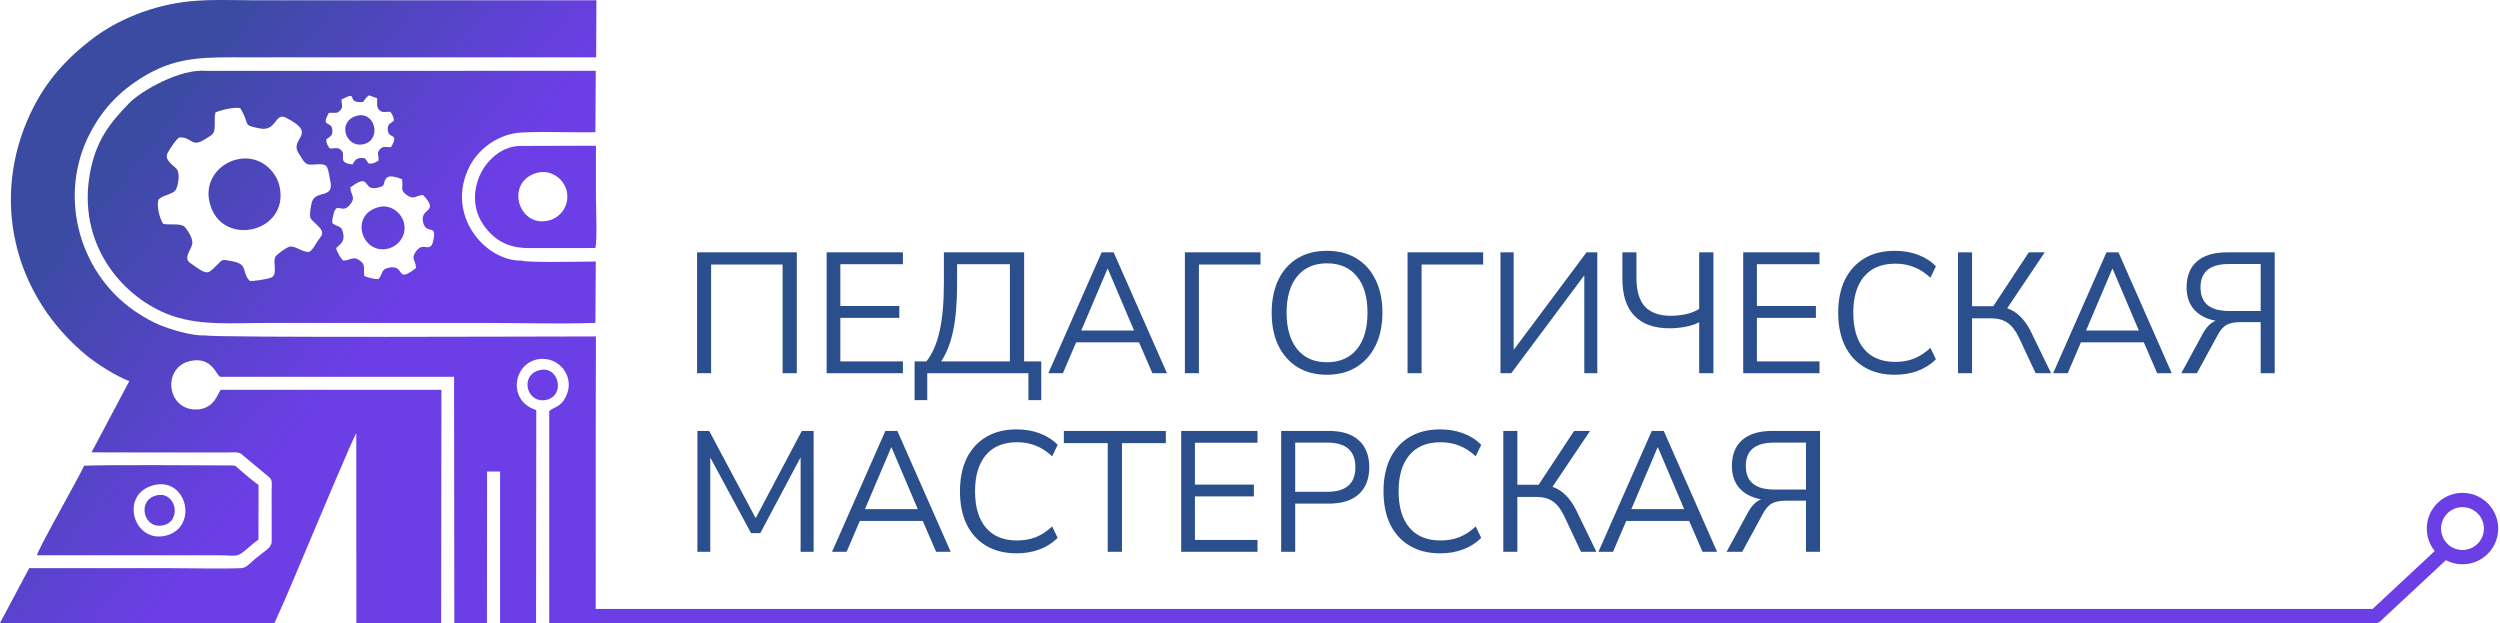 <?xml version="1.0" encoding="UTF-8"?> <svg xmlns="http://www.w3.org/2000/svg" width="1400" height="349" viewBox="0 0 1400 349" fill="none"><path d="M390.352 209V141.32H446.224V209H438.256V148.136H398.224V209H390.352ZM462.915 209V141.32H505.635V147.944H470.595V171.368H503.619V177.992H470.595V202.376H505.635V209H462.915ZM512.163 224.072V202.376H518.787C522.115 198.216 524.579 192.584 526.179 185.48C527.779 178.312 528.579 169.416 528.579 158.792V141.32H573.507V202.376H583.107V224.072H575.907V209H519.267V224.072H512.163ZM527.043 202.376H565.539V147.944H535.971V159.368C535.971 169.672 535.235 178.28 533.763 185.192C532.355 192.104 530.115 197.832 527.043 202.376ZM587.074 209L616.93 141.32H623.65L653.506 209H645.346L637.858 191.72H602.626L595.234 209H587.074ZM620.194 150.536L605.506 185.096H635.074L620.386 150.536H620.194ZM663.54 209V141.32H705.875V148.136H671.412V209H663.54ZM743.049 209.864C736.777 209.864 731.305 208.456 726.633 205.64C722.025 202.76 718.441 198.728 715.881 193.544C713.385 188.36 712.137 182.216 712.137 175.112C712.137 168.008 713.385 161.864 715.881 156.68C718.377 151.496 721.929 147.496 726.537 144.68C731.209 141.864 736.713 140.456 743.049 140.456C749.449 140.456 754.953 141.864 759.561 144.68C764.233 147.496 767.817 151.496 770.313 156.68C772.873 161.8 774.153 167.912 774.153 175.016C774.153 182.12 772.873 188.296 770.313 193.544C767.753 198.728 764.137 202.76 759.465 205.64C754.857 208.456 749.385 209.864 743.049 209.864ZM743.049 202.856C750.281 202.856 755.881 200.424 759.849 195.56C763.817 190.696 765.801 183.88 765.801 175.112C765.801 166.344 763.817 159.56 759.849 154.76C755.881 149.896 750.281 147.464 743.049 147.464C735.945 147.464 730.409 149.896 726.441 154.76C722.473 159.56 720.489 166.344 720.489 175.112C720.489 183.816 722.473 190.632 726.441 195.56C730.409 200.424 735.945 202.856 743.049 202.856ZM788.227 209V141.32H830.563V148.136H796.099V209H788.227ZM840.258 209V141.32H847.65V195.944L888.45 141.32H894.498V209H887.202V154.184L846.306 209H840.258ZM951.545 209V180.392C949.561 181.544 947.033 182.408 943.961 182.984C940.953 183.56 937.945 183.848 934.937 183.848C926.425 183.848 919.897 181.544 915.353 176.936C910.809 172.264 908.537 165.32 908.537 156.104V141.32H916.409V155.528C916.409 162.888 918.009 168.296 921.209 171.752C924.473 175.144 929.273 176.84 935.609 176.84C938.425 176.84 941.209 176.552 943.961 175.976C946.713 175.4 949.241 174.408 951.545 173V141.32H959.513V209H951.545ZM976.196 209V141.32H1018.92V147.944H983.876V171.368H1016.9V177.992H983.876V202.376H1018.92V209H976.196ZM1061.16 209.864C1054.51 209.864 1048.81 208.456 1044.08 205.64C1039.34 202.824 1035.69 198.824 1033.13 193.64C1030.64 188.456 1029.39 182.28 1029.39 175.112C1029.39 168.008 1030.64 161.864 1033.13 156.68C1035.69 151.496 1039.34 147.496 1044.08 144.68C1048.81 141.864 1054.51 140.456 1061.16 140.456C1065.84 140.456 1070.12 141.192 1074.03 142.664C1078 144.136 1081.36 146.28 1084.11 149.096L1081.04 155.528C1078.09 152.776 1075.02 150.792 1071.82 149.576C1068.68 148.296 1065.2 147.656 1061.36 147.656C1053.74 147.656 1047.92 150.056 1043.88 154.856C1039.85 159.656 1037.84 166.408 1037.84 175.112C1037.84 183.88 1039.85 190.664 1043.88 195.464C1047.92 200.264 1053.74 202.664 1061.36 202.664C1065.2 202.664 1068.68 202.056 1071.82 200.84C1075.02 199.56 1078.09 197.544 1081.04 194.792L1084.11 201.224C1081.36 203.976 1078 206.12 1074.03 207.656C1070.12 209.128 1065.84 209.864 1061.16 209.864ZM1096.48 209V141.32H1104.35V171.464H1116.25L1136.12 141.32H1145.05L1124.03 172.616C1126.85 173.576 1129.31 175.144 1131.42 177.32C1133.6 179.432 1135.52 182.152 1137.18 185.48L1148.61 209H1139.97L1130.65 189.128C1128.8 185.224 1126.65 182.44 1124.22 180.776C1121.79 179.112 1118.81 178.28 1115.29 178.28H1104.35V209H1096.48ZM1149.76 209L1179.62 141.32H1186.34L1216.19 209H1208.03L1200.55 191.72H1165.31L1157.92 209H1149.76ZM1182.88 150.536L1168.19 185.096H1197.76L1183.07 150.536H1182.88ZM1221.52 209L1233.52 186.92C1235.57 183.144 1238 180.712 1240.82 179.624C1235.64 178.664 1231.6 176.584 1228.72 173.384C1225.91 170.184 1224.5 166.024 1224.5 160.904C1224.5 154.632 1226.42 149.8 1230.26 146.408C1234.16 143.016 1239.76 141.32 1247.06 141.32H1273.84V209H1265.97V180.392H1254.64C1251.51 180.392 1248.98 180.872 1247.06 181.832C1245.2 182.792 1243.54 184.616 1242.07 187.304L1230.26 209H1221.52ZM1248.21 174.152H1265.97V147.848H1248.21C1237.59 147.848 1232.28 152.2 1232.28 160.904C1232.28 169.736 1237.59 174.152 1248.21 174.152ZM390.544 309V241.32H397.168L423.184 290.184L449.008 241.32H455.632V309H448.336V256.104L425.776 298.536H420.592L397.744 256.2V309H390.544ZM465.949 309L495.805 241.32H502.525L532.381 309H524.221L516.733 291.72H481.501L474.109 309H465.949ZM499.069 250.536L484.381 285.096H513.949L499.261 250.536H499.069ZM569.351 309.864C562.695 309.864 556.999 308.456 552.263 305.64C547.527 302.824 543.879 298.824 541.319 293.64C538.823 288.456 537.575 282.28 537.575 275.112C537.575 268.008 538.823 261.864 541.319 256.68C543.879 251.496 547.527 247.496 552.263 244.68C556.999 241.864 562.695 240.456 569.351 240.456C574.023 240.456 578.311 241.192 582.215 242.664C586.183 244.136 589.543 246.28 592.295 249.096L589.223 255.528C586.279 252.776 583.207 250.792 580.007 249.576C576.871 248.296 573.383 247.656 569.543 247.656C561.927 247.656 556.103 250.056 552.071 254.856C548.039 259.656 546.023 266.408 546.023 275.112C546.023 283.88 548.039 290.664 552.071 295.464C556.103 300.264 561.927 302.664 569.543 302.664C573.383 302.664 576.871 302.056 580.007 300.84C583.207 299.56 586.279 297.544 589.223 294.792L592.295 301.224C589.543 303.976 586.183 306.12 582.215 307.656C578.311 309.128 574.023 309.864 569.351 309.864ZM620.335 309V248.136H595.759V241.32H652.879V248.136H628.303V309H620.335ZM661.477 309V241.32H704.197V247.944H669.157V271.368H702.181V277.992H669.157V302.376H704.197V309H661.477ZM717.446 309V241.32H744.23C751.526 241.32 757.094 243.08 760.934 246.6C764.838 250.12 766.79 255.144 766.79 261.672C766.79 268.136 764.838 273.16 760.934 276.744C757.094 280.264 751.526 282.024 744.23 282.024H725.318V309H717.446ZM725.318 275.4H743.27C753.766 275.4 759.014 270.824 759.014 261.672C759.014 252.456 753.766 247.848 743.27 247.848H725.318V275.4ZM806.538 309.864C799.882 309.864 794.186 308.456 789.45 305.64C784.714 302.824 781.066 298.824 778.506 293.64C776.01 288.456 774.762 282.28 774.762 275.112C774.762 268.008 776.01 261.864 778.506 256.68C781.066 251.496 784.714 247.496 789.45 244.68C794.186 241.864 799.882 240.456 806.538 240.456C811.21 240.456 815.498 241.192 819.402 242.664C823.37 244.136 826.73 246.28 829.482 249.096L826.41 255.528C823.466 252.776 820.394 250.792 817.194 249.576C814.058 248.296 810.57 247.656 806.73 247.656C799.114 247.656 793.29 250.056 789.258 254.856C785.226 259.656 783.21 266.408 783.21 275.112C783.21 283.88 785.226 290.664 789.258 295.464C793.29 300.264 799.114 302.664 806.73 302.664C810.57 302.664 814.058 302.056 817.194 300.84C820.394 299.56 823.466 297.544 826.41 294.792L829.482 301.224C826.73 303.976 823.37 306.12 819.402 307.656C815.498 309.128 811.21 309.864 806.538 309.864ZM841.852 309V241.32H849.724V271.464H861.628L881.5 241.32H890.428L869.404 272.616C872.22 273.576 874.684 275.144 876.796 277.32C878.972 279.432 880.892 282.152 882.556 285.48L893.98 309H885.34L876.028 289.128C874.172 285.224 872.028 282.44 869.596 280.776C867.164 279.112 864.188 278.28 860.668 278.28H849.724V309H841.852ZM895.137 309L924.993 241.32H931.713L961.569 309H953.409L945.921 291.72H910.689L903.297 309H895.137ZM928.257 250.536L913.569 285.096H943.137L928.449 250.536H928.257ZM966.898 309L978.898 286.92C980.946 283.144 983.378 280.712 986.194 279.624C981.01 278.664 976.978 276.584 974.098 273.384C971.282 270.184 969.874 266.024 969.874 260.904C969.874 254.632 971.794 249.8 975.634 246.408C979.538 243.016 985.138 241.32 992.434 241.32H1019.22V309H1011.35V280.392H1000.02C996.882 280.392 994.354 280.872 992.434 281.832C990.578 282.792 988.914 284.616 987.442 287.304L975.634 309H966.898ZM993.586 274.152H1011.35V247.848H993.586C982.962 247.848 977.65 252.2 977.65 260.904C977.65 269.736 982.962 274.152 993.586 274.152Z" fill="#2B4F8D"></path><path d="M1371 307L1330.23 345H317" stroke="#6C3EE6" stroke-width="8" stroke-linejoin="round"></path><path d="M1394.98 296.817C1394.52 305.642 1387 312.43 1378.18 311.977C1369.35 311.524 1362.56 304.004 1363.02 295.179C1363.47 286.354 1370.99 279.566 1379.82 280.019C1388.64 280.472 1395.43 287.993 1394.98 296.817Z" stroke="#6C3EE6" stroke-width="8"></path><path d="M114.924 187.811C107.264 188.23 94.853 184.325 88.641 181.654C84.787 180.001 81.46 178.036 78.288 176.06C44.775 155.18 31.717 110.403 50.437 74.538C58.168 59.708 68.641 49.514 82.752 41.512C100.526 31.438 115.894 32.097 138.264 32.097H333.846L333.989 0.161H144.248C132.219 0.161 118.635 -0.438 106.845 0.676C85.481 2.688 65.362 11.313 51.897 21.603C36.984 32.983 25.733 45.345 17.355 62.883C-5.745 111.206 7.672 165.506 48.402 198.988C53.692 203.336 64.644 210.535 72.423 213.434L51.25 253.312C76.516 253.444 101.663 253.396 126.809 253.384C129.49 253.384 133.117 252.893 134.972 254.103L150.496 267.016C152.889 268.957 152.111 271.065 152.111 274.73L152.147 303.216C152.064 306.906 148.21 308.499 143.255 312.644C139.496 315.794 138.036 318.058 134.84 318.178C124.045 318.609 103.722 318.142 91.908 318.142C66.726 318.142 41.556 318.142 16.373 318.142L0 348.88L153.655 348.988C160.741 333.655 169.514 312.117 176.42 295.957C178.024 292.196 197.916 244.747 199.52 242.639L199.556 348.988H247.036L247.192 218.286H123.805C122.142 218.765 120.837 229.51 109.347 229.318C93.153 229.055 90.855 205.576 106.606 202.138C118.814 199.479 121.304 210.523 123.303 210.99H254.277L254.421 348.964L272.685 348.976L272.769 264.057H280.034V348.88L300.201 349L300.309 229.63C283.086 224.263 287.766 201.084 303.816 200.964C314.851 200.88 323.086 213.183 315.677 224.239C312.984 228.264 309.07 228.324 307.562 230.324V348.988H333.594L333.63 223.233L333.714 188.398C312.481 188.398 117.462 189.213 114.924 187.811Z" fill="url(#paint0_linear_659_9888)"></path><path d="M291.991 145.909C271.823 146.388 249.058 120.322 262.978 93.129C267.311 84.672 276.802 76.299 289.178 74.478C296.658 73.376 323.002 74.346 333.415 74.011L333.63 39.655L115.678 39.691C100.789 38.254 78.934 51.011 72.447 57.66C61.232 69.136 53.668 78.994 50.388 96.927C43.243 136.026 67.492 165.123 93.165 175.64C110.388 182.696 129.502 180.851 149.239 180.851H271.907C292.134 180.851 313.331 181.474 333.427 180.815L333.642 146.46C327.933 146.46 294.324 147.226 291.991 145.909ZM184.176 63.206C187.455 62.943 188.796 63.937 190.675 61.661C192.458 59.48 191.118 58.546 191.249 55.719C201.77 50.185 192.745 58.031 203.302 57.109C204.87 55.216 204.547 54.905 206.653 53.383L211.213 55.036C211.321 57.6 210.663 59.72 212.266 61.469C214.122 63.493 215.654 62.475 218.574 62.607C219.675 63.997 220.585 65.746 220.549 67.638C218.622 69.279 217.018 69.303 217.138 72.609C217.353 78.263 223.948 73.891 218.945 82.456C215.941 82.492 214.505 81.546 212.661 83.69C210.71 85.966 212.362 87.152 211.931 89.943C210.124 91.153 208.891 91.74 206.474 91.608L204.295 88.601C199.556 88.026 199.113 89.416 197.353 92.111C188.113 91.021 194.696 86.864 190.579 83.666C188.808 82.288 186.964 83.331 184.666 83.115C183.481 81.689 182.727 80.084 182.68 78.132C184.607 76.419 186.234 76.431 186.139 73.148C185.935 67.195 179.292 71.831 184.176 63.206ZM174.96 112.356C174.134 114.212 173.14 120.489 173.93 122.238C174.457 123.388 178.084 126.203 179.316 127.868C181.722 131.091 179.795 132.121 177.976 134.828C176.312 137.296 175.331 139.716 173.164 141.045C169.263 141.405 165.78 137.619 162.297 138.11C160.705 138.326 154.685 142.603 154.134 143.92C152.674 147.406 155.762 153.875 151.74 155.504C149.897 156.247 141.902 157.636 139.855 157.289C134.864 151.994 139.568 147.981 129.586 146.208C124.344 145.274 124.87 145.022 121.854 148.053C116.025 153.899 116.42 154.294 106.546 147.298C102.764 144.615 106.355 140.782 107.527 137.188C108.533 134.097 105.421 129.402 103.614 127.257C101.555 124.826 95.415 126.084 91.453 125.413C89.646 123.197 87.611 115.59 88.677 111.948C90.867 109.133 97.043 108.942 98.491 106.198C99.963 103.419 100.897 96.855 98.874 94.591C96.971 92.459 91.86 89.632 93.883 85.643C94.948 83.546 98.659 77.94 100.358 76.994C107.767 76.455 106.845 83.283 115.319 77.629C117.378 76.251 119.736 75.472 120.107 72.562C120.538 69.136 119.855 66.356 120.669 62.943C123.625 61.673 130.903 59.816 134.493 60.535C140.573 70.142 134.936 69.794 145.469 71.927C154.912 73.831 153.919 62.787 159.975 65.841C178.85 75.341 161.507 77.341 167.336 85.966C168.664 87.931 170.22 91.368 172.303 91.956C175.307 92.818 180.585 90.853 182.727 93.022C183.948 94.255 184.618 99.61 185.037 101.694C186.94 111.086 177.521 106.63 174.96 112.356ZM242.631 134.648C242.512 135.164 242.308 136.206 242.093 136.613C239.807 141.129 236.755 135.068 232.673 141.177C230.04 145.118 232.877 145.645 232.937 150.113C221.411 159.145 227.06 148.46 218.37 149.802C212.973 150.64 214.756 153.228 211.943 156.283C209.178 156.366 206.234 155.408 204.032 154.617C203.314 149.502 205.049 148.257 201.004 145.573C197.557 143.285 195.845 146.052 192.123 145.897C190.723 144.543 188.532 140.913 188.245 138.913C190.256 136.948 192.949 135.451 192.302 131.402C191.405 125.832 189.813 127.713 186.139 125.017C185.923 123.077 186.222 122.346 186.629 120.513C188.556 111.757 191.56 121.04 196.515 113.949C199.185 110.14 196.456 109.457 196.168 104.989C207.826 96.268 202.835 106.606 210.687 105.264C217.078 104.162 213.703 102.593 216.575 99.562C218.323 97.729 223.457 99.646 225.133 100.365C226.019 105.576 223.613 106.426 228.113 109.433C232.015 112.056 232.841 109.421 236.91 109.205C246.401 119.315 235.282 116.129 236.862 124.095C238.466 132.097 244.857 124.718 242.631 134.648Z" fill="url(#paint1_linear_659_9888)"></path><path d="M140.011 305.924C141.028 305.049 143.578 302.821 144.75 302.234L144.786 271.592C143.051 270.55 136.037 264.608 133.847 262.692C131.669 260.787 132.387 260.667 128.832 260.631C118.611 260.547 51.932 260.236 47.109 260.823C43.901 267.938 20.921 308.068 20.73 310.931H120.322C134.17 310.931 131.872 312.919 140.011 305.924ZM93.129 299.898C74.625 304.714 66.582 276.563 86.151 271.676C104.739 267.04 111.154 295.214 93.129 299.898Z" fill="url(#paint2_linear_659_9888)"></path><path d="M333.726 110.044C333.726 100.568 333.726 91.081 333.726 81.594L291.548 81.725C272.529 81.749 257.832 108.007 271.033 126.371C277.006 134.673 284.702 138.901 295.821 138.901C308.352 138.901 320.907 138.973 333.439 138.889C334.504 134.038 333.726 116.237 333.726 110.044ZM307.67 123.388C290.315 128.096 282.607 102.09 300.369 96.891C308.555 94.495 315.665 100.281 317.269 106.582C319.363 114.811 313.953 121.687 307.67 123.388Z" fill="url(#paint3_linear_659_9888)"></path><path d="M132.267 89.38C122.848 91.776 114.35 101.036 117.39 113.47C123.65 139.033 162.034 130.444 156.6 104.641C154.553 94.998 144.691 86.23 132.267 89.38Z" fill="url(#paint4_linear_659_9888)"></path><path d="M212.243 115.937C195.319 120.118 202.608 142.806 217.318 139.236C222.787 137.907 227.97 132.205 226.21 124.814C224.966 119.543 219.089 114.236 212.243 115.937Z" fill="url(#paint5_linear_659_9888)"></path><path d="M87.301 277.498C76.529 280.408 80.347 296.951 91.753 294.076C102.118 291.453 98.432 274.503 87.301 277.498Z" fill="url(#paint6_linear_659_9888)"></path><path d="M302.057 207.301C290.651 210.236 295.091 226.587 306.246 223.856C316.719 221.292 312.984 204.498 302.057 207.301Z" fill="url(#paint7_linear_659_9888)"></path><path d="M198.886 65.147C188.497 69.004 194.098 83.51 204.116 80.612C214.062 77.713 209.777 61.098 198.886 65.147Z" fill="url(#paint8_linear_659_9888)"></path><defs><linearGradient id="paint0_linear_659_9888" x1="-1.78957e-06" y1="96.579" x2="328.889" y2="355.492" gradientUnits="userSpaceOnUse"><stop offset="0.108" stop-color="#3A4BA1"></stop><stop offset="0.53" stop-color="#6C3EE6"></stop></linearGradient><linearGradient id="paint1_linear_659_9888" x1="-1.78957e-06" y1="96.579" x2="328.889" y2="355.492" gradientUnits="userSpaceOnUse"><stop offset="0.108" stop-color="#3A4BA1"></stop><stop offset="0.53" stop-color="#6C3EE6"></stop></linearGradient><linearGradient id="paint2_linear_659_9888" x1="-1.78957e-06" y1="96.579" x2="328.889" y2="355.492" gradientUnits="userSpaceOnUse"><stop offset="0.108" stop-color="#3A4BA1"></stop><stop offset="0.53" stop-color="#6C3EE6"></stop></linearGradient><linearGradient id="paint3_linear_659_9888" x1="-1.78957e-06" y1="96.579" x2="328.889" y2="355.492" gradientUnits="userSpaceOnUse"><stop offset="0.108" stop-color="#3A4BA1"></stop><stop offset="0.53" stop-color="#6C3EE6"></stop></linearGradient><linearGradient id="paint4_linear_659_9888" x1="-1.78957e-06" y1="96.579" x2="328.889" y2="355.492" gradientUnits="userSpaceOnUse"><stop offset="0.108" stop-color="#3A4BA1"></stop><stop offset="0.53" stop-color="#6C3EE6"></stop></linearGradient><linearGradient id="paint5_linear_659_9888" x1="-1.78957e-06" y1="96.579" x2="328.889" y2="355.492" gradientUnits="userSpaceOnUse"><stop offset="0.108" stop-color="#3A4BA1"></stop><stop offset="0.53" stop-color="#6C3EE6"></stop></linearGradient><linearGradient id="paint6_linear_659_9888" x1="-1.78957e-06" y1="96.579" x2="328.889" y2="355.492" gradientUnits="userSpaceOnUse"><stop offset="0.108" stop-color="#3A4BA1"></stop><stop offset="0.53" stop-color="#6C3EE6"></stop></linearGradient><linearGradient id="paint7_linear_659_9888" x1="-1.78957e-06" y1="96.579" x2="328.889" y2="355.492" gradientUnits="userSpaceOnUse"><stop offset="0.108" stop-color="#3A4BA1"></stop><stop offset="0.53" stop-color="#6C3EE6"></stop></linearGradient><linearGradient id="paint8_linear_659_9888" x1="-1.78957e-06" y1="96.579" x2="328.889" y2="355.492" gradientUnits="userSpaceOnUse"><stop offset="0.108" stop-color="#3A4BA1"></stop><stop offset="0.53" stop-color="#6C3EE6"></stop></linearGradient></defs></svg> 